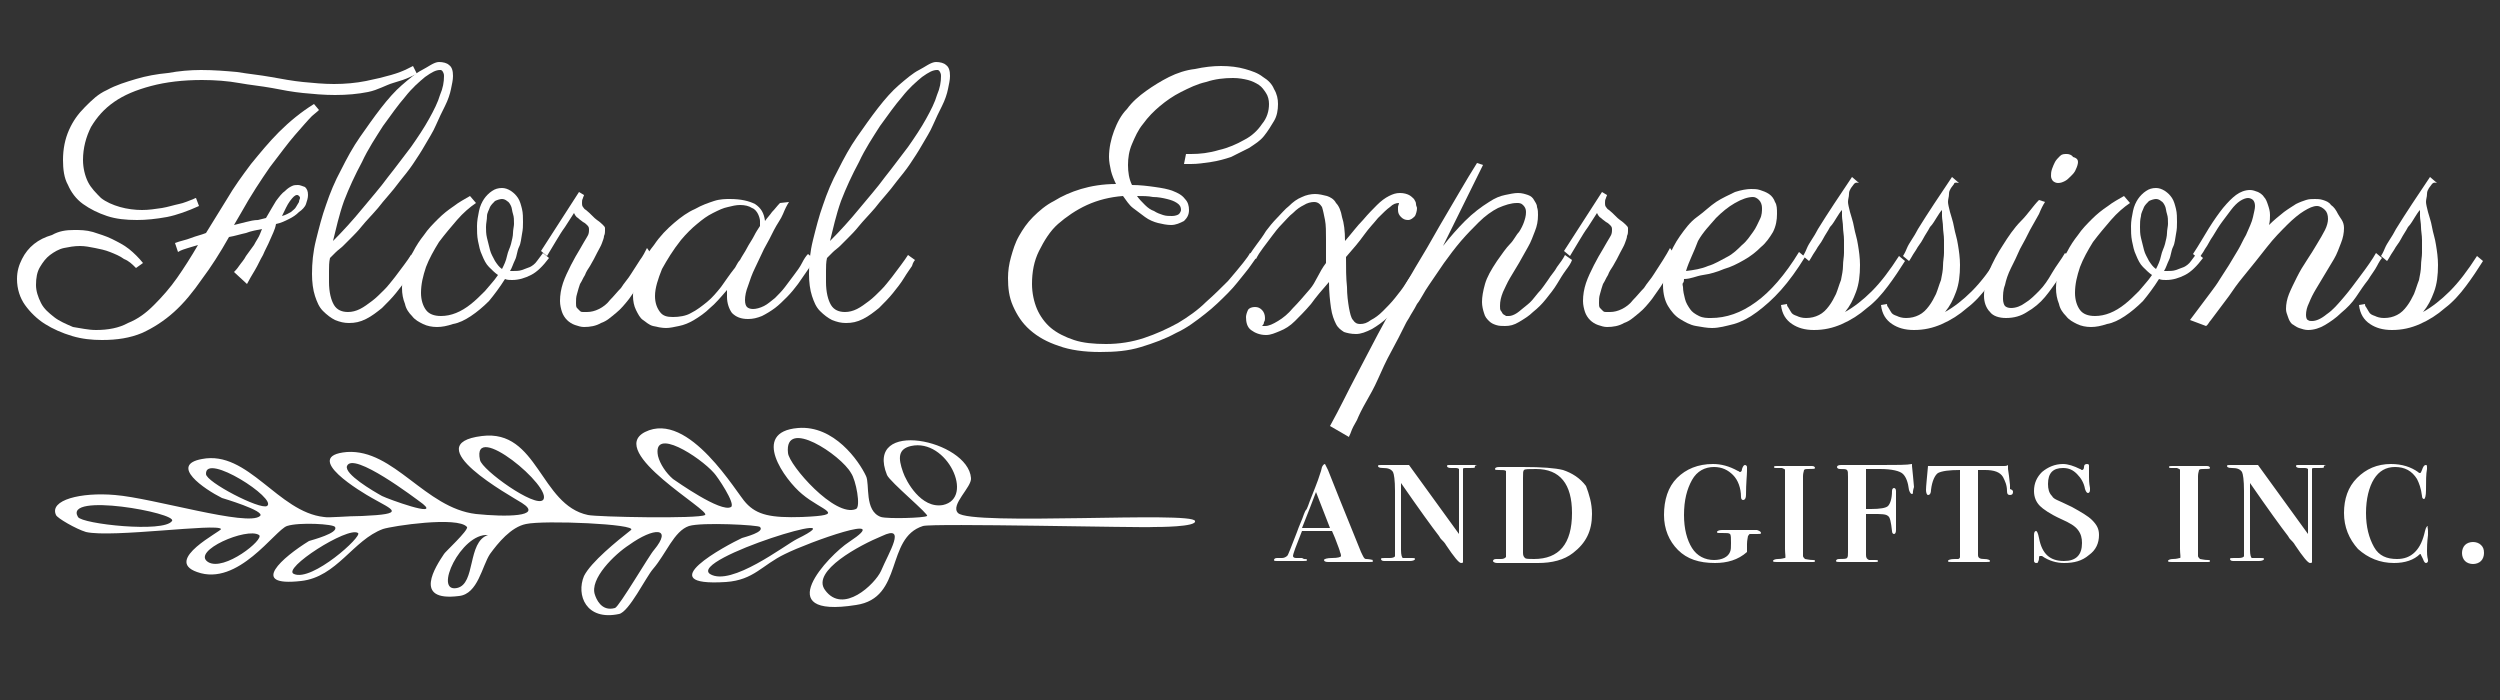 <svg id="Layer_1" xmlns="http://www.w3.org/2000/svg" viewBox="0 0 250 70"><rect x="0" y="0" width="250" height="70" fill="#333333" stroke="none"/><style>.st0,.st1{fill:#fff}.st1{fill-rule:evenodd;clip-rule:evenodd}</style><switch><g><path class="st0" d="M137.3 56.1c0 .1-.1.1-.4.1h-4.1c-.3 0-.4-.1-.4-.2s.3-.2.8-.2c.6 0 .9-.1.9-.2 0 0 0-.2-.1-.4 0-.1-.2-.6-.5-1.4l-.3-.7h-3c-.6 1.5-.9 2.3-.9 2.5 0 .1.1.2.3.2h.6l.2.1c.2 0 .3 0 .3.1s-.1.1-.4.1H127.7c-.2 0-.3 0-.3-.1s.1-.2.3-.2h.5c.2 0 .4-.1.5-.2.1 0 .4-.9 1-2.4.2-.6.5-1.2.7-1.8.1-.2.1-.3.2-.4s.1-.2.2-.4c.2-.6.6-1.5 1-2.6l.3-.9.1-.4c.1-.2.2-.3.3-.3l.3.6c.4 1 1.5 3.8 3.3 8.2.2.4.3.7.5.7 0 0 .3 0 .7.1-.2 0 0 0 0 .1zm-4.3-3.3l-1.4-3.6c-.3.8-.8 2.1-1.4 3.6h2.8zM147.5 46.7c0 .1-.2.1-.5.1h-.5c-.1 0-.2 0-.2.1v9.3c0 .1-.1.1-.2.1-.2 0-.7-.6-1.5-1.8-.1-.2-.3-.4-.5-.6 0 0-.1-.1-.2-.3-.7-.9-2-2.7-3.8-5.3V55c0 .5.1.8.2.8h.9c.2 0 .3 0 .3.1s-.2.2-.5.2H138.4c-.2 0-.3-.1-.3-.2s.1-.1.4-.1h.5c.3 0 .5-.1.5-.2v-6.5c0-1.1-.1-1.7-.2-1.9-.2-.3-.5-.4-1-.4-.4 0-.5-.1-.5-.2s.1-.1.3-.1h2.8l5 6.9v-5.9-.6s-.1-.1-.3-.1h-.5c-.3 0-.4-.1-.4-.2s.1-.1.2-.1h2.8c-.3.1-.2.1-.2.2zM159.2 51.4c0 1.7-.6 2.9-1.9 3.9-.9.7-2.1 1-3.5 1h-2.7H149.7c-.2 0-.4-.1-.4-.2s.1-.2.3-.2h.5c.3 0 .4-.1.5-.2v-7.5-1.1c-.1-.1-.3-.1-.7-.1-.3 0-.4 0-.4-.1s.1-.2.4-.2h2.4c1.9 0 3.2.1 4 .3.9.3 1.7.8 2.3 1.6.3.8.6 1.7.6 2.8zm-2-.1c0-2.9-1.2-4.4-3.6-4.4-.7 0-1.1 0-1.2.1-.1.1-.1.3-.1.8v7.5c0 .3.1.4.2.5.1.1.4.1.9.1 2.5 0 3.8-1.5 3.8-4.6zM176.1 53.3c0 .1-.1.1-.4.1h-.7c-.1 0-.1.1-.2.2 0 .1-.1.4-.1.8v.8c-.9.8-2 1.1-3.2 1.1-1.6 0-2.8-.4-3.7-1.3-.9-.9-1.4-2.1-1.4-3.5 0-1.5.4-2.8 1.3-3.7.9-.9 2.1-1.4 3.6-1.4.8 0 1.6.2 2.5.7.1 0 .1.1.2.1s.2-.1.2-.3c.1-.3.2-.4.3-.4s.2.1.2.2v.4c0 .4-.1 1.2-.1 2.4 0 .3-.1.5-.3.5-.1 0-.2-.1-.2-.3 0-.9-.3-1.7-.8-2.2-.5-.5-1.1-.8-1.9-.8-.9 0-1.7.4-2.2 1.3s-.8 2-.8 3.5c0 1.4.3 2.5.8 3.3.5.8 1.3 1.2 2.2 1.2.8 0 1.4-.3 1.6-.8.1-.2.1-.5.1-.9 0-.5 0-.8-.1-.9-.1-.1-.3-.1-.8-.1H171.9c-.1 0-.2 0-.2-.1s.2-.2.5-.2h3.5c.3.1.4.2.4.3zM181.5 56.1c0 .1-.1.1-.2.1h-3.6c-.2 0-.4 0-.4-.1s.2-.2.5-.2c.4 0 .6-.1.7-.1s0-.4 0-.9V48v-1c0-.1-.1-.1-.3-.2H177.6c-.1 0-.2 0-.2-.1s.1-.1.3-.1h3.5c.2 0 .3.1.3.2s-.2.1-.7.1c-.2 0-.3 0-.4.1 0 .1-.1.3-.1.6v8c0 .1.1.2.2.3.1 0 .4.1.8.1.1 0 .2 0 .2.1zM191.3 49.1c0 .2 0 .3-.1.3s-.2-.1-.3-.4c-.1-.8-.3-1.3-.6-1.6-.3-.3-1.1-.5-2.3-.5h-1.4v4h.5c.9 0 1.5-.1 1.7-.3.2-.2.4-.7.4-1.5 0-.2.1-.3.2-.3s.2.1.2.3V53c0 .3-.1.4-.2.4s-.2-.1-.2-.3c-.1-.9-.2-1.4-.4-1.5-.2-.2-.7-.2-1.5-.2h-.7v4.1c0 .3.1.4.3.5h.6c.2 0 .3 0 .3.1s-.1.1-.3.1H184c-.2 0-.4 0-.4-.1s.1-.2.3-.2c.4 0 .7 0 .8-.1.1-.1.1-.3.1-.6v-7.5c0-.4 0-.6-.1-.7-.1-.1-.3-.1-.7-.1-.2 0-.3-.1-.3-.2s.1-.2.4-.2h4.1c1.5 0 2.5 0 3-.1v.2l.1 1 .1 1.1c-.1.3-.1.5-.1.4zM201.3 49.2c0 .2-.1.3-.3.3-.2 0-.3-.1-.3-.4 0-.6-.2-1-.4-1.4-.3-.5-.9-.7-1.8-.7h-.7v8.5c0 .3.2.4.6.4.4 0 .6.1.6.2s-.1.1-.4.1H197.3h-2.1c-.3 0-.4 0-.4-.1s.2-.2.7-.2h.3c.1 0 .2-.1.2-.2V47c-1.1 0-1.8.1-2.2.3-.3.2-.6.8-.7 1.7 0 .3-.1.5-.3.5-.1 0-.2-.2-.2-.5 0-.4.1-1.2.2-2.4H200.4c.1 0 .3 0 .4-.1v.4l.1.7.1.9v.4c.3.1.3.2.3.3zM209.9 53.5c0 .8-.3 1.5-1 2-.7.6-1.5.8-2.5.8-.7 0-1.5-.2-2.2-.7h-.2c-.1 0-.1.1-.1.2s0 .2-.1.4c0 .1-.1.1-.2.1s-.2-.1-.2-.2v-.6-1-.5-.5c0-.3.1-.4.2-.4s.2.2.3.7c.3 1.6 1.1 2.3 2.5 2.3 1.2 0 1.8-.6 1.8-1.8 0-.5-.1-.9-.4-1.3s-.8-.7-1.7-1.1c-1.1-.5-1.8-1-2.1-1.3-.4-.4-.6-.9-.6-1.5 0-.8.3-1.4.8-1.9.6-.5 1.3-.8 2.1-.8.5 0 1.1.2 1.7.5.1 0 .1.1.2.1s.2-.1.2-.3.1-.3.3-.3.2.1.2.2v1.1c0 .2 0 .6.1 1.1v.2c0 .2-.1.3-.2.3s-.2-.1-.3-.4c-.1-.6-.4-1.1-.8-1.5-.4-.4-.8-.6-1.4-.6-1 0-1.5.5-1.5 1.6 0 .5.1.9.4 1.2.1.2.3.3.5.4.2.1.7.3 1.5.7.9.5 1.6.9 2 1.3.5.5.7.9.7 1.5zM221 56.1c0 .1-.1.1-.2.1h-3.6c-.2 0-.4 0-.4-.1s.2-.2.5-.2c.4 0 .6-.1.7-.1s0-.4 0-.9V48v-1c0-.1-.1-.1-.3-.2H217.1c-.1 0-.2 0-.2-.1s.1-.1.3-.1h3.5c.2 0 .3.1.3.2s-.2.1-.7.1c-.2 0-.3 0-.4.1 0 .1-.1.3-.1.6v8c0 .1.1.2.2.3.1 0 .4.1.8.1.1 0 .2 0 .2.1zM232.4 46.7c0 .1-.2.1-.5.1h-.5c-.1 0-.2 0-.2.1v9.3c0 .1-.1.1-.2.1-.2 0-.7-.6-1.5-1.8-.1-.2-.3-.4-.5-.6 0 0-.1-.1-.2-.3-.7-.9-2-2.7-3.8-5.3V55c0 .5.1.8.2.8h.9c.2 0 .3 0 .3.1s-.2.2-.5.2H223.3c-.2 0-.3-.1-.3-.2s.1-.1.4-.1h.5c.3 0 .5-.1.5-.2v-6.5c0-1.1-.1-1.7-.2-1.9-.2-.3-.5-.4-1-.4-.4 0-.5-.1-.5-.2s.1-.1.3-.1h2.8l5 6.9v-5.9-.6s-.1-.1-.3-.1h-.5c-.3 0-.4-.1-.4-.2s.1-.1.2-.1h2.8c-.3.1-.2.1-.2.2zM242.8 53.1v.4c-.1.8-.1 1.3-.1 1.6 0 .2 0 .5.1.9v.1c0 .1-.1.2-.2.2s-.2-.1-.3-.4l-.2-.4s0-.1-.1-.1c-.6.6-1.5.9-2.6.9-1.4 0-2.6-.5-3.6-1.4-.9-1-1.4-2.2-1.4-3.6s.4-2.6 1.3-3.5c.9-.9 2-1.4 3.4-1.4 1.1 0 2 .3 2.7.8.1.1.1.1.2.1s.1-.1.2-.3c.1-.3.2-.5.4-.5.1 0 .1.1.1.2v.2c-.1.5-.1 1.2-.1 2.1 0 .6-.1.9-.2.9s-.2-.1-.2-.3c-.1-.8-.3-1.3-.5-1.7-.5-.8-1.2-1.2-2.2-1.2-.9 0-1.6.4-2.1 1.2-.5.8-.8 2-.8 3.4s.3 2.5.8 3.4 1.3 1.2 2.3 1.2c.7 0 1.3-.2 1.8-.7.5-.5.8-1.2 1-2.1.1-.4.2-.5.3-.5-.1.1 0 .2 0 .5zM248.4 55.3c0 .3-.1.6-.3.8s-.5.3-.8.3c-.3 0-.6-.1-.8-.3s-.3-.5-.3-.8c0-.3.1-.6.3-.8s.5-.3.8-.3c.3 0 .6.1.8.3s.3.4.3.8z"/><g><path class="st0" d="M31.9 11s-.2.2-.7.6c-.4.4-1 1.1-1.7 1.9S28 15.4 27 16.7c-.9 1.3-1.9 2.8-2.9 4.6l-.7 1.2 1.2-.3c.4-.1.8-.2 1.2-.2l.8-.2c.4-.7.7-1.2 1-1.7.3-.4.6-.8.9-1 .3-.3.5-.4.7-.5.2-.1.4-.1.6-.1.2 0 .4.1.7.2.2.2.3.4.3.8 0 .3-.1.6-.2.9s-.4.6-.7.8c-.3.3-.6.5-1 .7-.4.2-.8.4-1.3.5-.1.6-.4 1.1-.6 1.6-.2.5-.5 1-.7 1.5-.3.5-.5 1-.8 1.5-.3.5-.6 1-.8 1.4l-1.3-1.2c.1-.1.3-.3.5-.6s.5-.6.7-1c.3-.4.5-.7.8-1.1.2-.4.5-.8.6-1.1l.2-.5c-.5.1-1.1.2-1.6.4-.5.1-1.1.3-1.7.4-.9 1.6-1.8 3-2.7 4.2-.9 1.3-1.8 2.4-2.8 3.3-1 .9-2.1 1.6-3.2 2.1-1.2.5-2.5.7-4 .7-1 0-2-.1-3-.4-1-.3-1.9-.7-2.7-1.2-.8-.5-1.5-1.2-2-1.9s-.8-1.6-.8-2.6c0-.8.2-1.4.5-2 .3-.6.7-1.1 1.2-1.5.5-.4 1.1-.7 1.8-.9.7-.4 1.4-.5 2.2-.5.6 0 1.2 0 1.9.2.6.2 1.3.4 1.9.7.6.3 1.2.6 1.7 1s1 .9 1.4 1.4l-.7.5c-.4-.4-.7-.7-1.2-.9-.4-.3-.9-.5-1.4-.7s-1-.3-1.5-.4c-.5-.1-1-.2-1.5-.2-.6 0-1.1.1-1.6.2s-1 .4-1.4.7c-.4.3-.7.7-1 1.2-.3.5-.4 1.1-.4 1.8 0 .6.2 1.2.5 1.8.3.6.8 1 1.3 1.4.5.4 1.2.7 1.9 1 .7.1 1.5.3 2.3.3 1.2 0 2.3-.2 3.2-.7 1-.4 1.8-1 2.6-1.8s1.6-1.7 2.3-2.7c.7-1 1.4-2.1 2.1-3.3-.3.1-.7.2-1 .3-.3.1-.7.2-1 .4l-.3-.9c.5-.2 1.1-.3 1.6-.5s1-.3 1.5-.5c.7-1.1 1.4-2.3 2.1-3.4.7-1.2 1.5-2.3 2.4-3.5.9-1.1 1.8-2.2 2.8-3.2 1-1 2.2-2 3.5-2.8l.5.6zm-12 9.6c-1.1.5-2.2.9-3.2 1.1-1.1.2-2.1.3-3 .3-1.1 0-2.1-.1-3-.4-.9-.3-1.7-.7-2.4-1.2s-1.2-1.2-1.5-1.9c-.4-.7-.5-1.6-.5-2.5 0-1.1.2-2.1.6-3 .4-.9.9-1.6 1.6-2.3S9.8 9.4 10.7 9c.9-.5 1.9-.8 2.9-1.1 1-.3 2.1-.5 3.2-.6 1.1-.2 2.2-.3 3.3-.3 1.3 0 2.5.1 3.6.2 1.2.2 2.3.3 3.4.5s2.2.4 3.2.5 2.1.2 3.1.2c1.1 0 2.2-.1 3.2-.3 1-.2 1.8-.4 2.5-.6.7-.2 1.2-.4 1.6-.6l.6-.3.4.8s-.3.1-.7.3-1 .4-1.7.6-1.5.7-2.5.9c-1 .2-2.1.3-3.3.3-1.1 0-2.2-.1-3.2-.2s-2.1-.3-3.1-.5c-1.1-.2-2.2-.3-3.3-.5S21.5 8 20.2 8c-1.9 0-3.6.2-5.1.6-1.5.4-2.7.9-3.7 1.6-1 .7-1.7 1.5-2.3 2.5-.5 1-.8 2.1-.8 3.3 0 .8.2 1.6.5 2.2.3.6.8 1.1 1.3 1.6.5.4 1.2.7 1.9.9.7.2 1.5.3 2.2.3.7 0 1.3-.1 2-.2.6-.1 1.2-.3 1.7-.4.5-.1.9-.3 1.2-.4.3-.1.4-.2.5-.2l.3.8zm9.8-1.1c-.2 0-.4.2-.7.6-.3.4-.5.9-.8 1.5.4-.1.7-.3.9-.4.2-.2.4-.3.5-.5.1-.2.2-.3.3-.5 0-.2.1-.3.1-.4 0-.1 0-.1-.1-.2s-.1-.1-.2-.1z"/><path class="st0" d="M43.9 6.2c.4 0 .8.1 1 .3.3.2.4.6.4 1.1 0 .4-.1.8-.2 1.3s-.3 1.1-.6 1.7c-.3.6-.6 1.2-.9 1.9-.3.7-.7 1.3-1.1 2s-.8 1.3-1.2 1.9c-.4.6-.9 1.2-1.3 1.7-.8 1.1-1.6 1.9-2.2 2.7-.6.7-1.2 1.3-1.6 1.8-.4.5-.8.9-1.1 1.2l-.8.8c-.2.2-.5.4-.7.6l-.6.6c-.1.4-.1.9-.1 1.3v1.1c0 1 .2 1.8.5 2.3.3.5.8.7 1.4.7.4 0 .8-.1 1.2-.3.4-.2.8-.5 1.2-.8.4-.3.8-.7 1.2-1.1.4-.4.7-.8 1.1-1.3l.9-1.2c.3-.4.5-.7.7-1l.7.5s-.2.2-.3.6c-.2.3-.5.7-.8 1.2-.3.5-.7 1-1.1 1.5-.4.5-.9 1-1.4 1.5-.5.4-1 .8-1.6 1.1-.6.3-1.1.4-1.7.4-.5 0-.9-.1-1.4-.3-.4-.2-.8-.5-1.2-.9s-.6-.9-.8-1.5c-.2-.6-.3-1.4-.3-2.2 0-1.1.1-2.2.4-3.4.3-1.2.6-2.4 1-3.5.4-1.2.9-2.4 1.5-3.5.6-1.2 1.2-2.3 1.9-3.3s1.4-2 2.1-2.9c.7-.9 1.4-1.7 2.1-2.3s1.4-1.2 2-1.5 1.2-.8 1.7-.8zM33.3 24.1c1-1 2-2.1 2.9-3.2.9-1.1 1.8-2.1 2.6-3.2.8-1 1.6-2.1 2.3-3 .7-1 1.3-1.9 1.8-2.8.5-.9.9-1.7 1.1-2.4.3-.7.4-1.3.4-1.9 0-.1 0-.2-.1-.4S44.1 7 44 7c-.4 0-.8.2-1.5.7-.6.5-1.3 1.1-2 2-.7.8-1.4 1.8-2.2 2.9-.7 1.1-1.5 2.3-2.1 3.6-.7 1.3-1.3 2.6-1.8 3.9-.5 1.4-.8 2.8-1.1 4z"/><path class="st0" d="M51 27.1H51.3c.3 0 .6 0 .9-.1.3-.1.5-.2.8-.3.2-.1.5-.3.7-.6s.4-.5.6-.8l.6.5c-.6.8-1.2 1.4-1.8 1.7-.6.3-1.2.5-1.9.5-.2 0-.5 0-.7-.1-.5.8-1.1 1.6-1.6 2.2-.6.6-1.2 1.1-1.8 1.5-.6.4-1.2.7-1.8.8-.6.2-1.1.3-1.6.3s-1-.1-1.4-.3c-.4-.2-.8-.4-1.1-.8-.3-.3-.6-.7-.7-1.2-.2-.5-.3-1-.3-1.6 0-.6.1-1.2.3-1.8.2-.6.4-1.2.8-1.8.3-.6.7-1.2 1.1-1.7.4-.6.9-1.1 1.4-1.6.5-.5 1-.9 1.6-1.3.5-.4 1.1-.7 1.6-1l.6.7c-.6.4-1.3 1-1.9 1.7-.6.7-1.2 1.4-1.8 2.2-.5.8-1 1.7-1.3 2.5-.3.9-.5 1.7-.5 2.6 0 .7.2 1.3.5 1.7.3.4.8.6 1.5.6.5 0 1-.1 1.5-.3s1-.5 1.5-.9.9-.8 1.4-1.3c.4-.5.9-1 1.3-1.6-.3-.2-.6-.5-.9-.8-.3-.3-.5-.7-.7-1.2-.2-.4-.3-.9-.4-1.4s-.1-1-.1-1.5.1-1 .2-1.5.3-.9.5-1.2c.2-.3.5-.6.8-.8.3-.2.6-.3 1-.3.3 0 .6.1.9.3.3.2.5.4.7.7.2.3.3.7.4 1.1s.1.9.1 1.3 0 .7-.1 1.2-.1.9-.3 1.3-.2.9-.4 1.3-.3.8-.5 1.1zm-2.4-4.4c0 .3 0 .7.1 1.1L49 25c.1.4.3.7.5 1.1.2.3.4.6.7.8.2-.4.4-.8.5-1.3s.3-.8.4-1.2c.1-.4.2-.8.2-1.1 0-.3.1-.7.1-.9 0-.4 0-.7-.1-1s-.1-.6-.2-.8c-.1-.2-.2-.4-.4-.5-.1-.1-.3-.2-.5-.2s-.5.1-.7.2c-.2.2-.4.4-.5.6-.1.3-.3.6-.3.9 0 .4-.1.7-.1 1.1z"/><path class="st0" d="M65.4 25.8c-.2.3-.4.6-.6 1.1-.2.4-.5.9-.8 1.4-.3.5-.7 1-1.1 1.6-.4.5-.8 1-1.3 1.4-.5.4-.9.8-1.5 1-.5.3-1.1.4-1.7.4-.3 0-.6-.1-.9-.2-.3-.1-.6-.3-.8-.5s-.4-.5-.5-.8c-.1-.3-.2-.7-.2-1.1 0-.6.1-1.2.3-1.8.2-.6.5-1.2.8-1.8.3-.6.6-1.1.9-1.6.3-.5.5-.9.7-1.2s.2-.5.2-.8c0-.2-.1-.3-.2-.4s-.2-.2-.4-.3c-.1-.1-.3-.2-.5-.4-.2-.1-.3-.3-.4-.5-.3.5-.6.9-.9 1.4-.3.4-.6.9-.9 1.4l-.9 1.5-.6-.5 3.8-5.9.5.3c0 .1-.1.2-.1.3-.1.2-.1.3-.1.5 0 .1 0 .3.1.4s.1.2.3.3c.5.4.8.8 1.1 1 .3.2.5.4.6.5.1.1.2.2.2.3v.3c0 .1 0 .3-.1.5 0 .2-.1.4-.2.7-.1.3-.3.6-.5 1s-.4.8-.7 1.3c-.2.3-.4.6-.5.9-.2.3-.3.6-.5.9-.1.3-.2.6-.3 1-.1.3-.1.6-.1.9 0 .2 0 .4.1.5l.3.3c.1.1.2.1.3.1h.4c.4 0 .8-.1 1.2-.3.4-.2.8-.5 1.1-.9.4-.4.7-.8 1.1-1.2.3-.5.7-.9 1-1.4.3-.5.6-.9.9-1.4.3-.4.5-.8.7-1.2l.7 1z"/><path class="st0" d="M78.9 20.2c-.2.3-.4.7-.6 1.2s-.6 1-.9 1.6c-.3.6-.6 1.2-1 1.9-.3.6-.6 1.3-.9 1.9-.3.6-.5 1.2-.7 1.8-.2.5-.3 1-.3 1.4s.1.6.2.7c.1.1.3.2.6.2s.7-.1 1.1-.3c.4-.2.7-.5 1.1-.8.3-.3.7-.7 1-1.1l.9-1.2c.3-.4.6-.8.8-1.2.2-.4.4-.7.6-.9l.6.5c-.2.4-.4.8-.7 1.2-.3.4-.6.9-.9 1.3-.3.4-.7.9-1.1 1.3s-.8.8-1.2 1.1c-.4.3-.9.6-1.3.8-.5.2-.9.3-1.4.3-.7 0-1.2-.2-1.6-.6-.3-.4-.5-1-.5-1.6v-.3-.4c-.6.7-1.2 1.4-1.7 1.8-.5.5-1.1.9-1.6 1.2-.5.3-1 .5-1.5.6-.5.1-.9.2-1.3.2s-.9-.1-1.3-.2-.7-.4-1-.6-.5-.6-.7-1c-.2-.4-.3-.9-.3-1.4 0-.7.2-1.4.5-2.3.3-.9.8-1.8 1.6-2.8.6-.9 1.3-1.6 2-2.2.7-.6 1.4-1.1 2.1-1.4.7-.4 1.3-.6 1.9-.8.6-.2 1.2-.2 1.6-.2 1.1 0 1.9.2 2.5.5.6.4.9.9 1 1.7.2-.3.5-.6.7-.9.3-.3.5-.6.8-.9l.9-.1zm-5.5 6.7c.2-.2.3-.6.6-.9.2-.4.5-.8.7-1.2.2-.4.5-.8.7-1.2.2-.4.4-.7.6-1v-.5c0-.2-.1-.5-.2-.7-.1-.2-.3-.5-.6-.6-.3-.2-.7-.3-1.2-.3-.4 0-.8.1-1.2.2-.5.1-.9.3-1.5.6s-1 .6-1.6 1.1c-.5.4-1.1 1-1.6 1.6-.8 1-1.4 2-1.9 2.9-.4 1-.7 1.9-.7 2.7 0 .7.2 1.2.5 1.6.3.4.7.5 1.3.5.6 0 1.3-.1 1.8-.4.6-.3 1.1-.7 1.6-1.1s1-1 1.4-1.5c.5-.7.9-1.3 1.3-1.8z"/><path class="st0" d="M93.6 6.2c.4 0 .8.1 1 .3.3.2.4.6.4 1.1 0 .4-.1.8-.2 1.3s-.3 1.1-.6 1.7c-.3.6-.6 1.2-.9 1.9-.3.7-.7 1.3-1.1 2s-.8 1.3-1.2 1.9c-.4.6-.9 1.2-1.3 1.7-.8 1.1-1.6 1.9-2.2 2.7-.6.7-1.2 1.3-1.6 1.8-.4.5-.8.9-1.1 1.2l-.8.8c-.2.2-.5.4-.7.6l-.6.6c-.1.4-.1.9-.1 1.3v1.1c0 1 .2 1.8.5 2.3.3.5.8.7 1.4.7.4 0 .8-.1 1.2-.3.4-.2.8-.5 1.2-.8.4-.3.8-.7 1.2-1.1.4-.4.7-.8 1.1-1.3l.9-1.2c.3-.4.5-.7.7-1l.7.5s-.2.2-.3.6c-.2.3-.5.7-.8 1.2-.3.5-.7 1-1.1 1.5-.4.5-.9 1-1.4 1.5-.5.4-1 .8-1.6 1.1-.6.3-1.1.4-1.7.4-.5 0-.9-.1-1.4-.3-.4-.2-.8-.5-1.2-.9s-.6-.9-.8-1.5c-.2-.6-.3-1.4-.3-2.2 0-1.1.1-2.2.4-3.4.3-1.2.6-2.4 1-3.5.4-1.2.9-2.4 1.5-3.5.6-1.2 1.2-2.3 1.9-3.3s1.4-2 2.1-2.9c.7-.9 1.4-1.7 2.1-2.3s1.4-1.2 2-1.5 1.2-.8 1.7-.8zM83 24.1c1-1 2-2.1 2.9-3.2.9-1.1 1.8-2.1 2.6-3.2.8-1 1.6-2.1 2.3-3 .7-1 1.3-1.9 1.8-2.8.5-.9.9-1.7 1.1-2.4.3-.7.4-1.3.4-1.9 0-.1 0-.2-.1-.4s-.2-.2-.3-.2c-.4 0-.8.2-1.5.7-.6.5-1.3 1.1-2 2-.7.8-1.4 1.8-2.2 2.9-.7 1.1-1.5 2.3-2.1 3.6-.7 1.3-1.3 2.6-1.8 3.9-.5 1.4-.8 2.8-1.1 4zM118.6 15.4h.5c.9 0 1.8-.1 2.8-.4.9-.2 1.8-.6 2.5-1 .8-.4 1.4-1 1.8-1.6.5-.6.7-1.3.7-2 0-.4-.1-.8-.3-1.1-.2-.3-.4-.6-.7-.8s-.7-.4-1.1-.5c-.4-.1-.9-.2-1.5-.2-.9 0-1.8.1-2.7.4-.9.2-1.7.6-2.5 1s-1.5.9-2.1 1.4c-.6.5-1.2 1.1-1.7 1.8-.5.6-.8 1.3-1.1 2-.3.7-.4 1.4-.4 2.1s.1 1.4.4 2c.8 0 1.6.1 2.3.2.7.1 1.3.2 1.8.4s.9.4 1.2.8c.3.3.4.7.4 1.1 0 .5-.2.8-.5 1.1-.4.2-.8.4-1.3.4-.4 0-.9-.1-1.3-.2s-.9-.3-1.3-.6l-1.2-.9c-.4-.3-.7-.8-1-1.2-1.3.1-2.5.4-3.6.9s-2.1 1.2-2.9 1.9-1.4 1.7-1.9 2.7c-.5 1-.7 2.1-.7 3.3 0 .9.2 1.8.5 2.5s.8 1.4 1.4 1.9c.6.5 1.4.9 2.3 1.2.9.3 2 .4 3.2.4 1.3 0 2.6-.2 3.8-.6s2.3-.9 3.4-1.5c1-.6 2-1.3 2.8-2.1.8-.7 1.6-1.5 2.2-2.1.6-.7 1.1-1.3 1.5-1.8.4-.5.6-.8.7-1l.6.5c-.3.4-.6.9-1.1 1.5-.5.6-1 1.3-1.7 2s-1.4 1.4-2.3 2.1-1.8 1.4-2.9 1.9c-1.1.6-2.2 1-3.5 1.4-1.3.4-2.6.5-4.1.5-1.6 0-3-.2-4.1-.6-1.2-.4-2.1-.9-2.9-1.6-.8-.7-1.3-1.5-1.7-2.4-.4-.9-.5-1.8-.5-2.8 0-.7.1-1.4.3-2.1.2-.7.4-1.4.8-2.1.4-.7.8-1.3 1.4-1.9.6-.6 1.3-1.2 2.1-1.6.8-.5 1.7-.9 2.7-1.2s2.2-.5 3.5-.5c-.2-.4-.4-.9-.5-1.3-.1-.5-.2-.9-.2-1.4 0-.9.2-1.8.5-2.6s.7-1.6 1.3-2.2c.5-.7 1.2-1.3 1.9-1.8s1.5-1 2.3-1.4c.8-.4 1.7-.7 2.6-.8.9-.2 1.8-.3 2.6-.3.9 0 1.7.1 2.4.3s1.3.4 1.8.8c.5.3.9.7 1.1 1.2.3.5.4 1 .4 1.5 0 .6-.1 1.2-.4 1.7-.3.5-.6 1-1 1.5s-.9.8-1.5 1.2l-1.8.9c-.6.2-1.3.4-2 .5-.7.1-1.3.2-2 .2h-.7l.2-1zm-.5 5.6c0-.3-.1-.5-.4-.7-.3-.2-.6-.3-1-.4-.4-.1-.9-.2-1.4-.2-.5-.1-1-.1-1.6-.1.2.3.5.6.8.9.3.3.6.5.9.6.3.2.6.3.9.4.3.1.6.1.9.1.3 0 .6-.1.7-.2.1-.1.2-.3.2-.4z"/><path class="st0" d="M132.6 26.3v-2.4c0-.7 0-1.4-.1-1.9s-.2-1-.3-1.3c-.2-.3-.4-.5-.8-.5-.3 0-.7.1-1 .3-.4.2-.7.4-1.1.8-.4.3-.7.7-1.1 1.1-.4.4-.7.8-1 1.2l-.9 1.2c-.3.4-.5.7-.7 1.1l-.6-.5c.2-.3.4-.6.7-1 .3-.4.6-.8.9-1.3.3-.4.7-.9 1.1-1.3s.8-.9 1.2-1.2c.4-.4.8-.7 1.3-.9.4-.2.9-.3 1.3-.3s.8.1 1.2.2c.3.1.7.3.9.7.3.3.5.8.6 1.4.2.6.3 1.4.3 2.4.7-.8 1.2-1.5 1.8-2.1.5-.6 1-1.1 1.4-1.5.4-.4.8-.7 1.2-.9.4-.2.7-.3 1.1-.3.4 0 .7.1.9.2.2.1.4.3.5.4.1.2.2.3.2.5s.1.3.1.4c0 .3-.1.6-.2.8-.2.2-.4.4-.7.4-.3 0-.5-.1-.7-.3-.2-.2-.3-.4-.3-.7v-.3c0-.1.1-.3.1-.4-.3 0-.6.1-.9.4-.3.2-.7.6-1.2 1.1-.4.5-.9 1-1.4 1.7-.5.7-1.1 1.4-1.8 2.2 0 1.1 0 2.1.1 3 0 .8.1 1.5.2 2.1.1.5.2 1 .4 1.2.2.3.4.4.7.4.4 0 .7-.1 1.1-.4.4-.2.8-.5 1.2-.9.4-.4.8-.8 1.2-1.3.4-.5.8-1 1.1-1.5s.7-1 1-1.4c.3-.5.6-.9.8-1.2l.6.5c-.1.1-.2.4-.5.8-.2.4-.6.9-.9 1.4-.4.5-.8 1.1-1.3 1.7-.5.6-1 1.1-1.5 1.6s-1.1.9-1.6 1.2c-.6.3-1.1.5-1.6.5s-.9-.1-1.2-.2c-.3-.2-.6-.4-.8-.8s-.4-.9-.5-1.6c-.1-.7-.2-1.6-.2-2.6-.7.8-1.3 1.5-1.8 2.2-.6.7-1.1 1.2-1.6 1.7s-1 .8-1.5 1c-.5.2-.9.4-1.4.4-.6 0-1.1-.2-1.5-.5s-.5-.8-.5-1.3c0-.2.1-.5.2-.7s.4-.3.7-.3c.3 0 .5.1.7.3s.3.5.3.8c0 .1 0 .3-.1.4 0 .2-.1.3-.2.4H126.5c.4 0 .8-.2 1.3-.5s1-.7 1.5-1.3c.5-.5 1.1-1.2 1.7-1.9s.9-1.7 1.6-2.6z"/><path class="st0" d="M148.3 16.5l-4 8.1c.7-.9 1.5-1.8 2.2-2.5.8-.8 1.6-1.4 2.4-1.9.6-.4 1.1-.6 1.6-.7.5-.1.9-.2 1.3-.2s.7.1 1 .2c.3.1.5.3.6.5s.3.4.3.7c.1.3.1.5.1.8 0 .6-.1 1.1-.3 1.6-.2.5-.4 1.1-.7 1.6s-.6 1.1-.9 1.6l-.9 1.5c-.3.5-.5 1-.7 1.4-.2.5-.3.9-.3 1.4 0 .2 0 .4.1.5s.1.2.2.3c.1.1.2.1.3.2h.3c.2 0 .5-.1.8-.3.3-.2.6-.5 1-.8s.7-.7 1.1-1.2c.4-.4.7-.9 1-1.3.3-.5.7-.9.9-1.3.3-.4.6-.8.8-1.2l.7.5c-.1.3-.3.6-.6 1s-.6.9-.9 1.4c-.3.5-.7 1-1.1 1.5-.4.5-.8.9-1.3 1.3-.4.4-.9.7-1.4 1s-.9.4-1.4.4c-.3 0-.6 0-.9-.1-.3-.1-.5-.2-.7-.4-.2-.2-.4-.4-.5-.8-.1-.3-.2-.7-.2-1.1 0-.5.1-1.1.3-1.8.2-.7.6-1.4 1.2-2.3.5-.7.9-1.3 1.3-1.7s.6-.9.9-1.2c.2-.3.4-.7.5-1 .1-.3.2-.6.2-1 0-.3-.1-.5-.3-.7-.2-.2-.4-.2-.6-.2-.6 0-1.2.2-1.9.5-.6.3-1.3.8-1.9 1.4-.6.6-1.2 1.2-1.8 1.9-.6.7-1.2 1.5-1.7 2.2-.5.7-1 1.5-1.5 2.2s-.8 1.4-1.2 1.9c-.3.6-.6 1-.8 1.4-.2.3-.3.5-.3.5-.5 1-1 2-1.5 2.9-.5.9-.9 1.8-1.3 2.7s-.8 1.6-1.2 2.3c-.4.7-.7 1.3-.9 1.8-.3.5-.5.9-.6 1.2-.1.3-.2.4-.2.5l-1.9-1.1c1-1.8 1.8-3.5 2.6-5s1.5-2.9 2.2-4.2c.7-1.3 1.4-2.6 2.1-3.8.7-1.2 1.4-2.5 2.2-3.8.8-1.3 1.6-2.8 2.5-4.3.9-1.5 1.9-3.3 3.1-5.2l.6.2z"/><path class="st0" d="M167.7 25.8c-.2.3-.4.6-.6 1.1-.2.4-.5.9-.8 1.4-.3.5-.7 1-1.1 1.6-.4.5-.8 1-1.3 1.4-.5.4-.9.8-1.5 1-.5.3-1.1.4-1.7.4-.3 0-.6-.1-.9-.2-.3-.1-.6-.3-.8-.5s-.4-.5-.5-.8c-.1-.3-.2-.7-.2-1.1 0-.6.1-1.2.3-1.8.2-.6.5-1.2.8-1.8.3-.6.6-1.1.9-1.6.3-.5.5-.9.7-1.2s.2-.5.2-.8c0-.2-.1-.3-.2-.4s-.2-.2-.4-.3c-.1-.1-.3-.2-.5-.4-.2-.1-.3-.3-.4-.5-.3.5-.6.9-.9 1.4-.3.4-.6.9-.9 1.4l-.9 1.5-.6-.5 3.8-5.9.5.3c0 .1-.1.2-.1.3-.1.2-.1.3-.1.5 0 .1 0 .3.1.4s.1.2.3.3c.5.4.8.8 1.1 1 .3.2.5.4.6.5.1.1.2.2.2.3v.3c0 .1 0 .3-.1.5 0 .2-.1.4-.2.7-.1.3-.3.6-.5 1s-.4.8-.7 1.3c-.2.3-.4.6-.5.9-.2.3-.3.6-.5.9-.1.3-.2.6-.3 1-.1.3-.1.6-.1.9 0 .2 0 .4.1.5l.3.3c.1.1.2.1.3.1h.4c.4 0 .8-.1 1.2-.3.4-.2.8-.5 1.1-.9.4-.4.7-.8 1.1-1.2.3-.5.7-.9 1-1.4.3-.5.6-.9.9-1.4s.5-.8.7-1.2l.7 1z"/><path class="st0" d="M168.4 27.9c0 .1 0 .3-.1.4s0 .3 0 .4c0 .4.1.8.2 1.2.1.4.3.7.5 1 .2.3.5.5.9.7.4.2.8.2 1.2.2 1.5 0 3-.5 4.5-1.6 1.4-1 2.9-2.7 4.3-5l.6.5c-.8 1.3-1.6 2.4-2.4 3.3-.8.9-1.6 1.6-2.4 2.2-.8.6-1.6 1-2.3 1.2-.8.2-1.5.4-2.2.4-.5 0-1-.1-1.6-.2-.6-.1-1.1-.4-1.6-.7-.5-.3-.9-.8-1.2-1.3s-.5-1.2-.5-2.1c0-.9.2-1.7.5-2.6.3-.8.7-1.6 1.2-2.3s1-1.4 1.7-1.9 1.3-1.1 1.9-1.5 1.3-.7 1.9-1c.6-.2 1.2-.3 1.6-.3.3 0 .6 0 .9.1.3.1.6.2.9.4.3.2.5.5.6.8.2.3.2.7.2 1.2 0 .6-.1 1.2-.4 1.8-.3.5-.7 1.1-1.2 1.5-.5.5-1 .9-1.7 1.3s-1.3.7-2 .9c-.7.3-1.4.5-2.1.6s-1.2.4-1.9.4zm.2-.8c.8-.1 1.5-.2 2.2-.5.7-.2 1.3-.6 1.9-.9s1.1-.8 1.5-1.2c.5-.4.8-.9 1.1-1.3.3-.4.5-.9.7-1.3.2-.4.2-.8.2-1.1 0-.3-.1-.6-.3-.8-.2-.2-.4-.3-.6-.3-.5 0-1.1.2-1.8.6s-1.3.9-1.9 1.5c-.6.7-1.3 1.4-1.8 2.3-.4 1.1-.9 2-1.2 3z"/><path class="st0" d="M185.4 18.4c-.1.1-.2.3-.3.4-.1.2-.2.3-.2.6s-.1.5-.1.8c0 .2.1.6.2 1s.3.9.4 1.5.3 1.1.4 1.8c.1.6.2 1.3.2 2 0 1-.1 1.9-.4 2.7-.3.8-.6 1.4-1.1 2 .9-.5 1.8-1.2 2.7-2.1.9-.9 1.8-2.1 2.7-3.5l.6.5c-.5.8-1.1 1.7-1.7 2.5s-1.3 1.6-2.1 2.2c-.8.7-1.6 1.2-2.5 1.6-.9.4-1.8.6-2.8.6-.9 0-1.6-.2-2.2-.6-.6-.4-1-1-1.1-1.9l.6-.1c0 .1 0 .2.1.3.1.2.2.3.3.5s.3.3.6.4c.2.1.5.2.9.2.5 0 .9-.1 1.3-.3s.7-.5 1-.9.5-.8.7-1.2c.2-.5.3-.9.5-1.4.1-.5.2-1 .2-1.4 0-.5.1-.9.1-1.3V24c0-.5-.1-.9-.1-1.3s-.1-.8-.1-1.1V21c-.2.2-.3.4-.5.7-.2.3-.4.7-.7 1-.2.4-.5.8-.7 1.2-.2.4-.5.7-.7 1.1-.2.3-.4.6-.5.8-.1.2-.2.3-.2.3l-.6-.5s.2-.3.4-.8.7-1.1 1.1-1.9c.5-.8 1-1.6 1.6-2.5l1.8-2.7.7.6c-.3-.1-.4 0-.5.1z"/><path class="st0" d="M195.4 18.4c-.1.1-.2.3-.3.4-.1.2-.2.3-.2.6s-.1.5-.1.8c0 .2.1.6.2 1s.3.9.4 1.5.3 1.1.4 1.8c.1.6.2 1.3.2 2 0 1-.1 1.9-.4 2.7-.3.8-.6 1.4-1.1 2 .9-.5 1.8-1.2 2.7-2.1.9-.9 1.8-2.1 2.7-3.5l.6.5c-.5.8-1.1 1.7-1.7 2.5s-1.3 1.6-2.1 2.2c-.8.7-1.6 1.2-2.5 1.6-.9.4-1.8.6-2.8.6-.9 0-1.6-.2-2.2-.6-.6-.4-1-1-1.1-1.9l.6-.1c0 .1 0 .2.1.3.1.2.2.3.3.5s.3.3.6.4c.2.1.5.2.9.2.5 0 .9-.1 1.3-.3s.7-.5 1-.9.5-.8.7-1.2c.2-.5.3-.9.5-1.4.1-.5.2-1 .2-1.4 0-.5.1-.9.1-1.3V24c0-.5-.1-.9-.1-1.3s-.1-.8-.1-1.1V21c-.2.2-.3.4-.5.7-.2.3-.4.7-.7 1-.2.4-.5.8-.7 1.2-.2.4-.5.7-.7 1.1-.2.3-.4.6-.5.8-.1.2-.2.3-.2.3l-.6-.5s.2-.3.4-.8.7-1.1 1.1-1.9c.5-.8 1-1.6 1.6-2.5l1.8-2.7.7.6c-.4-.1-.5 0-.5.1z"/><path class="st0" d="M204.5 20.2c-.2.3-.4.7-.6 1.2-.3.5-.6 1.1-.9 1.6-.3.6-.6 1.2-1 1.9-.3.7-.6 1.3-.9 1.9-.3.6-.5 1.2-.6 1.7-.2.5-.2 1-.2 1.4 0 .3.1.6.2.7s.3.2.6.2c.5 0 1-.2 1.4-.5.5-.3.9-.7 1.4-1.2s.9-1.1 1.3-1.8.9-1.3 1.3-2l.6.5c-.3.6-.7 1.3-1.2 2s-.9 1.3-1.4 1.9c-.5.6-1.1 1.1-1.8 1.5-.6.4-1.3.6-2.1.6-.7 0-1.3-.2-1.6-.6-.4-.4-.6-1-.6-1.6 0-.8.2-1.6.5-2.5.4-.9.8-1.7 1.4-2.6.5-.8 1.1-1.7 1.8-2.4s1.2-1.5 1.8-2.1l.6.2zm3.3-4c0 .2-.1.5-.2.7-.1.3-.3.5-.5.7-.2.2-.4.4-.6.5s-.4.2-.7.2c-.2 0-.4-.1-.5-.2-.1-.1-.2-.3-.2-.5s0-.4.1-.7c.1-.3.2-.5.3-.7s.3-.4.5-.6.4-.2.7-.2c.2 0 .5.1.6.3.4.1.5.3.5.5z"/><path class="st0" d="M216.4 27.1H216.7c.3 0 .6 0 .9-.1.3-.1.5-.2.8-.3.2-.1.5-.3.7-.6s.4-.5.6-.8l.6.5c-.6.8-1.2 1.4-1.8 1.7-.6.3-1.2.5-1.9.5-.2 0-.5 0-.7-.1-.5.8-1.1 1.6-1.6 2.2-.6.6-1.2 1.1-1.8 1.5-.6.4-1.2.7-1.8.8-.6.2-1.1.3-1.6.3s-1-.1-1.4-.3c-.4-.2-.8-.4-1.1-.8-.3-.3-.6-.7-.7-1.2-.2-.5-.3-1-.3-1.6 0-.6.1-1.2.3-1.8.2-.6.4-1.2.8-1.8.3-.6.7-1.2 1.1-1.7.4-.6.9-1.1 1.4-1.6.5-.5 1-.9 1.6-1.3.5-.4 1.1-.7 1.6-1l.6.7c-.6.4-1.3 1-1.9 1.7-.6.7-1.2 1.4-1.8 2.2-.5.8-1 1.7-1.3 2.5-.3.9-.5 1.7-.5 2.6 0 .7.2 1.3.5 1.7.3.4.8.6 1.5.6.5 0 1-.1 1.5-.3s1-.5 1.5-.9.9-.8 1.4-1.3c.4-.5.9-1 1.3-1.6-.3-.2-.6-.5-.9-.8-.3-.3-.5-.7-.7-1.2-.2-.4-.3-.9-.4-1.4s-.1-1-.1-1.5.1-1 .2-1.5.3-.9.5-1.2c.2-.3.5-.6.8-.8.3-.2.6-.3 1-.3.3 0 .6.1.9.3.3.2.5.4.7.7.2.3.3.7.4 1.1s.1.9.1 1.3 0 .7-.1 1.2-.1.9-.3 1.3-.2.9-.4 1.3-.3.8-.5 1.1zm-2.4-4.4c0 .3 0 .7.1 1.1l.3 1.2c.1.4.3.7.5 1.1.2.3.4.6.7.8.2-.4.4-.8.5-1.3s.3-.8.4-1.2c.1-.4.2-.8.2-1.1 0-.3.1-.7.1-.9 0-.4 0-.7-.1-1s-.1-.6-.2-.8c-.1-.2-.2-.4-.4-.5-.1-.1-.3-.2-.5-.2s-.5.1-.7.2c-.2.2-.4.4-.5.6-.1.3-.3.6-.3.9-.1.4-.1.7-.1 1.1z"/><path class="st0" d="M234.4 22.8c0 .5-.1 1-.3 1.5-.2.5-.4 1.1-.7 1.6l-.9 1.5-.9 1.5c-.3.5-.5.9-.7 1.4-.2.4-.3.8-.3 1.2 0 .3.1.5.2.5.1.1.2.1.4.1.4 0 .9-.2 1.5-.7.6-.4 1.1-1 1.7-1.7.6-.7 1.1-1.4 1.7-2.2s1.1-1.5 1.5-2.2l.6.5c-.1.1-.3.4-.5.8s-.6.9-.9 1.4c-.4.5-.8 1.1-1.2 1.7s-.9 1.1-1.5 1.6c-.5.5-1.1.9-1.6 1.2-.5.3-1.1.5-1.7.5-.3 0-.6-.1-.9-.2-.3-.1-.5-.3-.7-.4-.2-.2-.3-.4-.4-.7-.1-.3-.2-.5-.2-.8 0-.5.1-1 .3-1.5.2-.5.5-1.1.8-1.7.3-.6.6-1.1 1-1.7.4-.6.7-1.1 1-1.6.3-.5.6-1 .8-1.4.2-.4.3-.8.3-1.1 0-.4-.1-.7-.3-.9-.2-.2-.5-.4-.8-.4-.4 0-.8.2-1.3.5s-1.1.8-1.7 1.4c-.6.6-1.3 1.3-2 2.2-.7.9-1.5 1.9-2.4 3-.5.6-1 1.3-1.4 1.9-.2.3-.4.5-.6.8-.2.3-.4.5-.6.8-.2.3-.4.5-.6.8-.2.2-.3.5-.5.6L219 32l2.1-2.8c.3-.4.6-.8.9-1.3.3-.5.6-.9.9-1.4l.9-1.5c.3-.5.5-1 .8-1.5.3-.7.6-1.3.7-1.8.1-.5.2-.8.2-1.1 0-.3-.1-.5-.2-.6-.1-.1-.3-.2-.5-.2s-.5.1-.8.3c-.3.2-.6.5-.9.9l-.9 1.2c-.3.4-.6.9-.9 1.4-.3.4-.5.9-.8 1.3-.2.4-.5.7-.6 1l-.6-.5c.6-.9 1.1-1.8 1.6-2.6s1-1.5 1.4-2c.5-.6.9-1 1.3-1.3.4-.3.9-.5 1.4-.5.3 0 .5.1.8.2.2.1.5.3.6.5.2.2.3.5.4.8.1.3.2.6.2 1 0 .3 0 .6-.1 1 .5-.5 1-.9 1.5-1.3.4-.3.9-.6 1.2-.8.4-.2.7-.3 1-.4.3-.1.6-.1.9-.1.2 0 .5 0 .8.1.3.1.6.2.8.5.3.2.5.5.7.9s.6.7.6 1.4z"/><path class="st0" d="M243.2 18.4c-.1.1-.2.3-.3.4-.1.2-.2.3-.2.6s-.1.5-.1.8c0 .2.1.6.2 1s.3.9.4 1.5.3 1.1.4 1.8c.1.6.2 1.3.2 2 0 1-.1 1.9-.4 2.7-.3.8-.6 1.4-1.1 2 .9-.5 1.8-1.2 2.7-2.1.9-.9 1.8-2.1 2.7-3.5l.6.5c-.5.8-1.1 1.7-1.7 2.5s-1.3 1.6-2.1 2.2c-.8.7-1.6 1.2-2.5 1.6-.9.4-1.8.6-2.8.6-.9 0-1.6-.2-2.2-.6-.6-.4-1-1-1.1-1.9l.6-.1c0 .1 0 .2.1.3.1.2.2.3.3.5s.3.3.6.4c.2.1.5.2.9.2.5 0 .9-.1 1.3-.3s.7-.5 1-.9.5-.8.7-1.2c.2-.5.3-.9.5-1.4.1-.5.2-1 .2-1.4 0-.5.1-.9.1-1.3V24c0-.5-.1-.9-.1-1.3s-.1-.8-.1-1.1V21c-.2.2-.3.4-.5.7-.2.3-.4.7-.7 1-.2.4-.5.8-.7 1.2-.2.4-.5.7-.7 1.1-.2.3-.4.6-.5.8-.1.2-.2.3-.2.3l-.6-.5s.2-.3.4-.8.7-1.1 1.1-1.9c.5-.8 1-1.6 1.6-2.5l1.8-2.7.7.6c-.3-.1-.4 0-.5.1z"/></g><g id="XMLID_7362_"><path class="st1" d="M95.8 51.3c-.8-.8 1.4-2.6 1.3-3.5-.3-3.8-10.7-6-8.4-.3.3.7 4.3 4 4 4.1-.3.2-3.9.3-4.6.1-1.7-.6-1.1-3.3-1.5-4.1-.7-1.5-3.2-5.1-6.8-4.8-4.8.4-1.3 5.2.4 6.6 2 1.7 4.7 2.1 0 2.3-3.1.1-4.5-.2-5.6-1.4-.9-.9-5.7-9.3-10.1-7.1-3.9 2 6.7 7.9 6 8.3-.6.4-10.8.2-11.7 0-4.8-1-5-8.6-10.6-7.9-6.6.8 2.9 6 4 6.7 2.2 1.4-1.7 1.4-4.6 1.1-5.1-.6-8.2-6.5-12.9-6.2-4.7.4 1.6 4.1 2.5 4.6 2.1 1.2 3.5 1.6-1 1.8-1.5 0-3.3.2-3.8.1-4.6-.5-7.6-6.7-12.2-5.8-3.3.6.2 3 2 3.9 0 0 4.4 1.3 3.8 1.8-1.2 1.1-10.7-1.8-14.5-2.1-3.4-.3-6.6.5-5.9 2 .1.3 2 1.4 3 1.7 2.6.6 13.2-.9 13.5-.3.1.2-5.8 3.1-2.4 4.3 4.1 1.5 7.8-4.2 9-4.6 1.2-.4 4.7-.2 4.8.1.4.6-2.3 1.3-2.6 1.4-2.6 1.6-6.1 4.6-.8 4 3.6-.4 5.2-4.1 8.2-5.2.9-.3 7.5-1.3 8.4-.2.2.3-2.3 2.6-2.3 2.7-.8 1.2-3.2 4.8 1.5 4.2 1.9-.2 2.3-3 3.1-4.2.8-1.1 2.1-2.7 3.6-3 1.8-.4 11.2 0 10.5.6-1.4 1.1-4 3.2-4.7 4.6-.8 1.9.2 4.5 3.5 3.8 1-.2 2.7-3.7 3.4-4.5 1.3-1.5 2.1-3.8 3.6-4.3 1.3-.4 7-.1 7.1.1.5.5-1.5 1-1.8 1.1-1.5.7-9.4 4.9-1.6 4.4 2.8-.2 3.6-1.7 5.9-2.8 2.4-1.2 11.1-4.3 6.4-1.2-2 1.3-8.1 7.7.7 6.3 4.8-.7 2.9-6.7 6.7-7.9 1-.3 21.9.2 23.1.1.4 0 4.3 0 4.1-.6-.2-1-22.4.5-23.7-.8zm-78.6.8c-.8 1.2-9 .3-9.4-.4-1.5-2.5 10-.4 9.4.4zm3.6 4.1c-1.7-1.1 3.9-3.5 5.1-2.7.6.4-3.5 3.7-5.1 2.7zm5.9-5.6c-.7.4-6.1-2.4-6.1-3.2-.1-2.2 7.2 2.5 6.1 3.2zm2.7 6.8c-1.3-.5 5.4-4.8 6.4-4.1.5.3-4.6 4.9-6.4 4.1zm8.8-7.8c-.9-.5-3.8-2.2-3.5-3 .6-1.5 6.8 3.2 7.6 3.8 1.7 1.4-3.5-.5-4.1-.8zm7.5 9.2c-2.4.5.4-5.5 3.1-5.3-2.1.7-1.2 4.9-3.1 5.3zm8.6-8.8c-.8.8-6.1-3-6.3-4-.9-4.1 7.4 2.8 6.3 4zm11.1 5c-.4.4-3.5 5.7-3.9 5.8-1.4.4-1.9-1-2-1.3-.6-1.6 2-4.1 3.4-5 2.5-1.8 4.4-1.8 2.5.5zm7.7-4.3c-1 .6-5.5-2.6-5.8-2.8-.7-.6-1.3-1.5-1.5-2.3-.6-3 4.2.1 5.6 1.7.3.3 2.2 3.1 1.7 3.4zm6.6 3.2c-1.2.6-6.6 4.8-8.7 3.5-2.2-1.5 15.6-6.9 8.7-3.5zm5.9-3c-2.1.9-6.7-4.4-6.8-5.6-.4-3.6 5.3.2 6.3 2 .5.7 1 3.4.5 3.6zm2.5 6.2c-.6 1.3-3.8 4.4-5.6 1.9-1.4-1.9 3.5-4.5 5.7-5.4 2.5-1.2.7 1.6-.1 3.5zm6.2-6.6c-2.2.4-3.7-2.4-4-3.3-.5-1.4-.5-2.3.8-2.6 3.6-.8 6.4 5.2 3.2 5.9z"/></g></g></switch></svg>